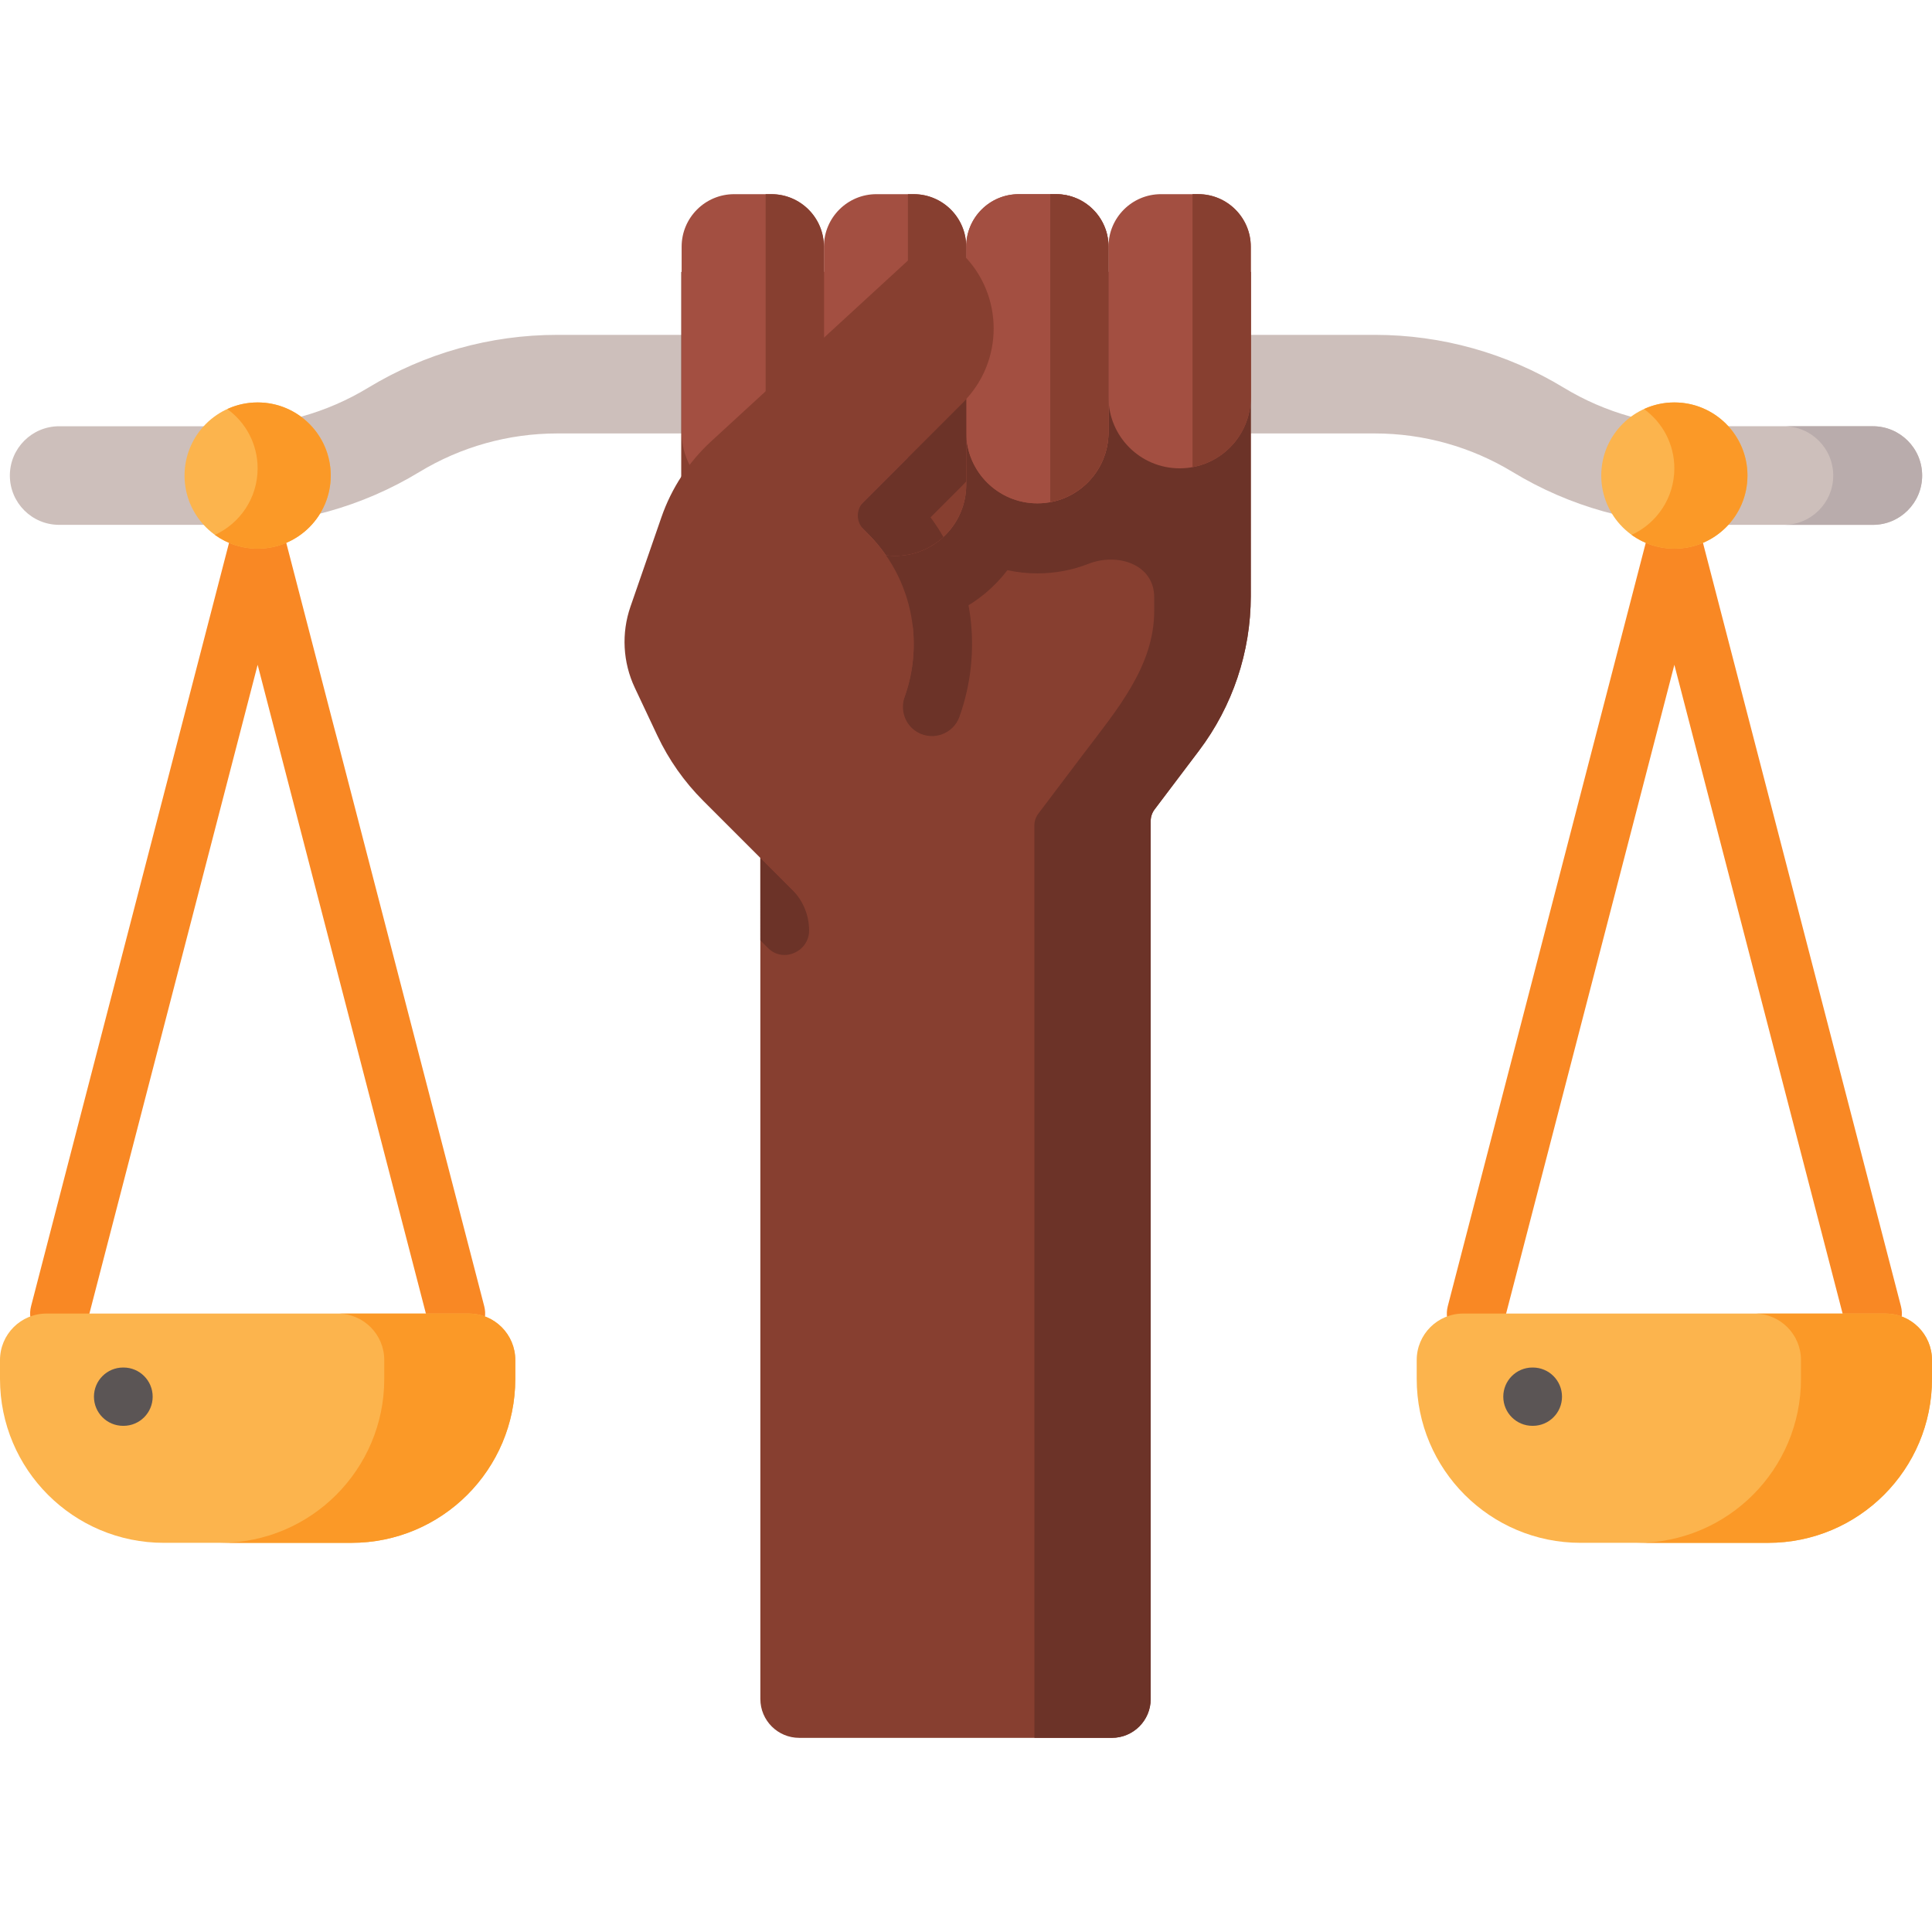 <svg id="Capa_1" enable-background="new 0 0 512 512" height="512" viewBox="0 0 512 512" width="512" xmlns="http://www.w3.org/2000/svg"><g><g><g><path d="m61.073 139.09h-45.396c-7.215 0-13.064-5.849-13.064-13.064s5.849-13.064 13.064-13.064h45.397c12.875 0 25.498-3.532 36.505-10.213 15.093-9.163 32.404-14.006 50.062-14.006h43.342c7.215 0 13.064 5.849 13.064 13.064s-5.849 13.064-13.064 13.064h-43.343c-12.876 0-25.499 3.532-36.504 10.213-15.095 9.163-32.406 14.006-50.063 14.006z" fill="#cdbfbb"/></g><g><path d="m496.323 139.09h-45.397c-17.657 0-34.968-4.843-50.062-14.006-11.006-6.682-23.629-10.214-36.505-10.214h-43.342c-7.215 0-13.064-5.849-13.064-13.064s5.849-13.064 13.064-13.064h43.342c17.658 0 34.97 4.843 50.063 14.007 11.006 6.681 23.629 10.213 36.504 10.213h45.397c7.215 0 13.064 5.849 13.064 13.064s-5.849 13.064-13.064 13.064z" fill="#cdbfbb"/></g><g><path d="m509.392 126.027c0 7.211-5.853 13.064-13.064 13.064h-23.567c7.211 0 13.064-5.852 13.064-13.064 0-7.211-5.852-13.064-13.064-13.064h23.567c7.212.001 13.064 5.853 13.064 13.064z" fill="#b9acac"/></g></g><g><g><g><g><g><g><g><path d="m180.531 72.069.001 68.573 20.968 24.707.003 284.899c0 5.69 4.612 10.302 10.302 10.302l82.84-.001c5.69 0 10.302-4.612 10.302-10.302l-.003-232.643c0-1.121.365-2.211 1.041-3.105l11.749-15.552c8.919-11.806 13.736-26.193 13.736-40.978l-.001-85.901z" fill="#873f30"/></g></g></g><path d="m246.605 137.099 8.303-8.303c8.138-8.149 12.63-18.976 12.63-30.493 0-8.726-2.575-17.049-7.366-24.117 5.481 10.446 3.832 23.653-4.945 32.43l-30.02 30.03 4.832 4.832c11.669 11.669 14.907 28.563 9.722 43.138-1.288 3.619.131 7.638 3.495 9.492 4.168 2.296 9.405.314 11.006-4.167 3.048-8.531 4.054-17.794 2.839-26.819-1.286-9.54-4.871-18.41-10.496-26.023z" fill="#6c3328"/><path d="m274.128 460.546 20.519.002c5.69.001 10.303-4.612 10.303-10.302l-.01-232.64c0-1.121.365-2.211 1.041-3.105l11.751-15.554c8.921-11.802 13.735-26.191 13.739-40.978l-.002-85.901-131.679.001.001 55.673c0 20.665 16.904 38.219 37.569 38.135 12.069-.049 22.801-5.839 29.612-14.776 2.562.557 5.216.854 7.936.854 4.795 0 9.38-.904 13.595-2.552 7.576-2.961 17.372.043 17.372 8.9 0 .001.001 3.6.001 3.6-.003 14.787-10.043 26.379-18.964 38.181l-11.751 15.554c-.676.894-1.041 1.984-1.041 3.105z" fill="#6c3328"/><g><g fill="#a34f41"><path d="m312.617 124.112c10.413 0 18.853-8.441 18.853-18.854l-.001-39.882c0-7.689-6.233-13.922-13.923-13.922h-9.862c-7.689 0-13.922 6.233-13.922 13.923l.001 39.882c0 10.413 8.441 18.854 18.854 18.853z"/><path d="m274.91 133.395c10.413 0 18.853-8.441 18.853-18.854l-.001-49.164c0-7.689-6.233-13.922-13.923-13.922h-9.862c-7.689 0-13.922 6.233-13.922 13.923l.001 49.164c.001 10.412 8.442 18.853 18.854 18.853z"/><path d="m293.766 65.378v49.16c0 10.415-8.448 18.852-18.852 18.852-6.83 0-12.805-3.626-16.112-9.055-1.751-2.854-2.751-6.202-2.751-9.797v-49.16c0-7.685 6.233-13.918 13.928-13.918h9.859c7.696-.01 13.928 6.233 13.928 13.918z"/><path d="m237.203 147.317c10.412 0 18.853-8.441 18.853-18.854l-.001-63.086c0-7.689-6.233-13.922-13.923-13.922h-9.862c-7.689 0-13.922 6.233-13.922 13.923l.001 63.086c.001 10.413 8.442 18.854 18.854 18.853z"/><path d="m199.496 133.396c10.412 0 18.853-8.441 18.853-18.854l-.001-49.164c0-7.689-6.233-13.922-13.923-13.922h-9.862c-7.689 0-13.922 6.233-13.922 13.923l.001 49.164c.001 10.412 8.442 18.853 18.854 18.853z"/></g><g fill="#873f30"><path d="m317.543 51.45h-1.514v72.35c8.787-1.607 15.442-9.292 15.442-18.543v-39.879c0-7.685-6.233-13.928-13.928-13.928z"/><path d="m279.838 51.46h-1.514v81.621c8.777-1.607 15.442-9.292 15.442-18.543v-49.16c0-7.685-6.232-13.928-13.928-13.918z"/><path d="m204.429 51.46h-1.525v81.621c8.787-1.607 15.442-9.292 15.442-18.543v-49.16c.001-7.685-6.232-13.918-13.917-13.918z"/><path d="m256.051 65.378c0-7.685-6.233-13.918-13.918-13.918h-1.525v95.549c8.787-1.607 15.453-9.292 15.453-18.543z"/></g></g><g><path d="m255.227 106.616-11.25 11.25-18.77 18.78 4.832 4.832c1.782 1.782 3.369 3.678 4.749 5.687.793.103 1.597.155 2.411.155 4.935 0 9.437-1.906 12.805-5.017-1.03-1.792-2.163-3.523-3.4-5.202l8.303-8.303c.391-.391.783-.793 1.154-1.205v-21.85c-.267.296-.545.584-.834.873z" fill="#6c3328"/><path d="m201.503 249.214 1.988 1.988c.029.029.059.058.088.087 4.022 3.945 10.842.918 10.842-4.715 0-4.035-1.603-7.905-4.456-10.759l-8.462-8.462z" fill="#6c3328"/><path d="m242.721 67.108-54.221 49.817c-6.007 5.519-10.549 12.443-13.218 20.152l-8.203 23.688c-2.439 7.044-2.025 14.763 1.154 21.506l5.97 12.663c3.023 6.411 7.131 12.252 12.143 17.264l28.075 28.074 4.832-12.465c4.967-12.815 11.152-25.094 17.785-37.131 8.661-15.715 6.329-35.87-6.996-49.194l-1.197-1.197c-2.012-2.012-2.012-5.273 0-7.284l26.383-26.384c10.805-10.805 10.805-28.324-.001-39.129-3.412-3.414-8.892-3.58-12.506-.38z" fill="#873f30"/></g></g></g></g></g><g><path d="m120.841 355.834c-3.436 0-6.571-2.308-7.473-5.789l-45.089-173.866-45.089 173.867c-1.07 4.131-5.29 6.61-9.419 5.539-4.13-1.071-6.611-5.288-5.539-9.419l52.568-202.705c.884-3.407 3.959-5.787 7.479-5.787s6.595 2.379 7.479 5.787l52.568 202.705c1.071 4.131-1.409 8.348-5.539 9.419-.651.168-1.304.249-1.946.249z" fill="#f98824"/></g><g><g><path d="m93.12 408.867h-49.683c-23.99 0-43.437-19.448-43.437-43.437v-5.002c0-6.805 5.517-12.322 12.322-12.322h111.912c6.805 0 12.322 5.517 12.322 12.322v5.002c0 23.989-19.447 43.437-43.436 43.437z" fill="#fcb44d"/><g id="XMLID_235_"><path d="m32.732 377.861h-.108c-4.267 0-7.726-3.459-7.726-7.726s3.459-7.726 7.726-7.726h.108c4.267 0 7.726 3.459 7.726 7.726.001 4.267-3.459 7.726-7.726 7.726z" fill="#5b5555"/></g><path d="m136.557 360.434v4.99c0 23.991-19.444 43.447-43.435 43.447h-34.723c23.991 0 43.435-19.456 43.435-43.447v-4.99c0-6.814-5.52-12.322-12.322-12.322h34.723c6.802 0 12.322 5.508 12.322 12.322z" fill="#fb9927"/></g></g><g><circle cx="68.278" cy="126.026" fill="#fcb44d" r="19.374"/><path d="m87.65 126.027c0 10.702-8.674 19.376-19.376 19.376-4.233 0-8.141-1.359-11.329-3.658 6.689-3.052 11.329-9.803 11.329-17.631 0-6.469-3.167-12.196-8.037-15.708 2.446-1.129 5.173-1.756 8.037-1.756 10.702.001 19.376 8.676 19.376 19.377z" fill="#fb9927"/></g><g><path d="m496.284 355.834c-3.436 0-6.571-2.308-7.473-5.789l-45.089-173.866-45.089 173.866c-1.071 4.131-5.289 6.61-9.419 5.539s-6.611-5.288-5.539-9.419l52.568-202.705c.884-3.407 3.959-5.787 7.479-5.787s6.595 2.379 7.479 5.787l52.568 202.705c1.071 4.131-1.409 8.348-5.539 9.419-.652.169-1.304.25-1.946.25z" fill="#f98824"/></g><g><g><path d="m468.563 408.867h-49.683c-23.989 0-43.437-19.447-43.437-43.437v-5.002c0-6.805 5.517-12.322 12.322-12.322h111.912c6.805 0 12.322 5.517 12.322 12.322v5.002c0 23.989-19.447 43.437-43.436 43.437z" fill="#fcb44d"/><g><g id="XMLID_236_"><path d="m406.22 377.861h-.108c-4.267 0-7.726-3.459-7.726-7.726s3.459-7.726 7.726-7.726h.108c4.267 0 7.726 3.459 7.726 7.726s-3.459 7.726-7.726 7.726z" fill="#5b5555"/></g></g><path d="m512 360.434v4.99c0 23.991-19.444 43.447-43.435 43.447h-34.723c23.991 0 43.435-19.456 43.435-43.447v-4.99c0-6.814-5.52-12.322-12.322-12.322h34.723c6.802 0 12.322 5.508 12.322 12.322z" fill="#fb9927"/></g></g><g><circle cx="443.722" cy="126.026" fill="#fcb44d" r="19.374"/><path d="m463.094 126.027c0 10.702-8.674 19.376-19.376 19.376-4.233 0-8.141-1.359-11.329-3.658 6.689-3.052 11.329-9.803 11.329-17.631 0-6.469-3.167-12.196-8.037-15.708 2.446-1.129 5.173-1.756 8.037-1.756 10.702.001 19.376 8.676 19.376 19.377z" fill="#fb9927"/></g></g></svg>